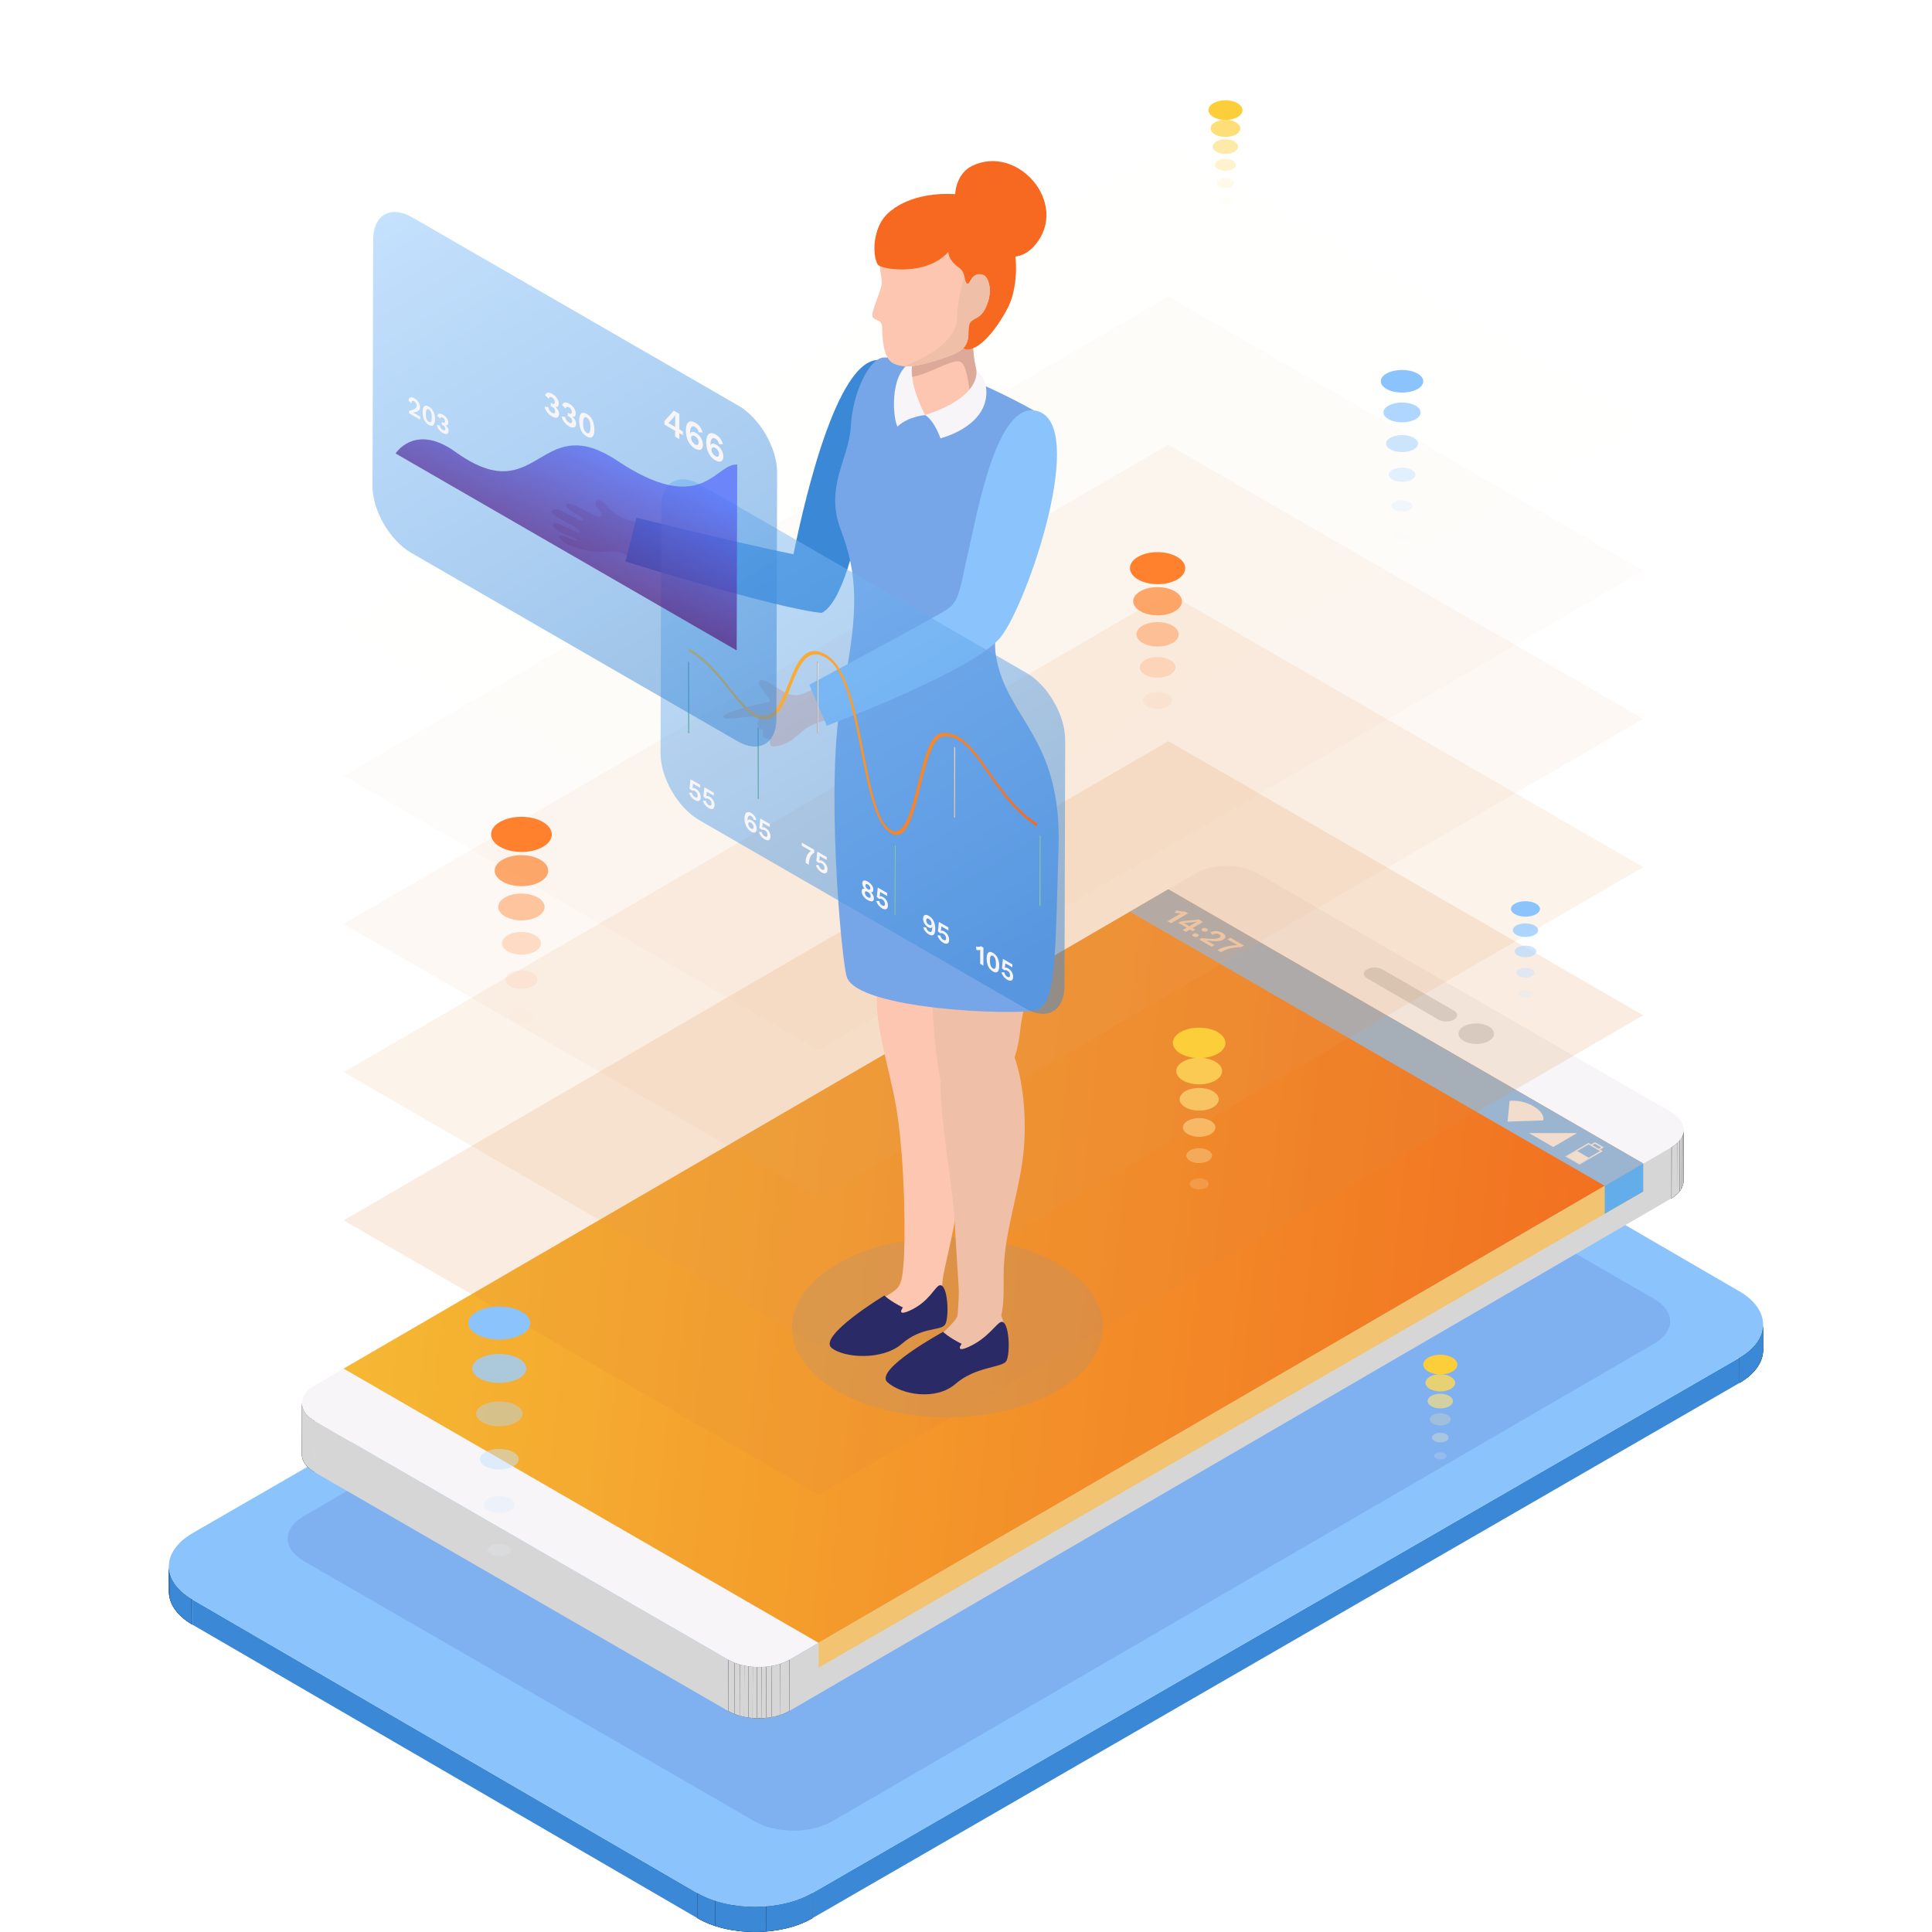 <?xml version="1.0" encoding="UTF-8"?>
<!DOCTYPE svg PUBLIC "-//W3C//DTD SVG 1.1//EN" "http://www.w3.org/Graphics/SVG/1.1/DTD/svg11.dtd">
<!-- Creator: CorelDRAW -->
<svg xmlns="http://www.w3.org/2000/svg" xml:space="preserve" width="10in" height="10in" version="1.1" style="shape-rendering:geometricPrecision; text-rendering:geometricPrecision; image-rendering:optimizeQuality; fill-rule:evenodd; clip-rule:evenodd"
viewBox="0 0 10000 10000"
 xmlns:xlink="http://www.w3.org/1999/xlink"
 xmlns:xodm="http://www.corel.com/coreldraw/odm/2003">
 <defs>
  <style type="text/css">
   <![CDATA[
    .fil1 {fill:black;fill-rule:nonzero}
    .fil22 {fill:#2A2A66;fill-rule:nonzero}
    .fil0 {fill:#3A88D6;fill-rule:nonzero}
    .fil8 {fill:#63ADEA;fill-rule:nonzero}
    .fil19 {fill:#77A6E8;fill-rule:nonzero}
    .fil2 {fill:#8BC4FC;fill-rule:nonzero}
    .fil4 {fill:#D6D6D6;fill-rule:nonzero}
    .fil20 {fill:#DDA999;fill-rule:nonzero}
    .fil16 {fill:#EFBFA8;fill-rule:nonzero}
    .fil7 {fill:#F2C370;fill-rule:nonzero}
    .fil21 {fill:#F76820;fill-rule:nonzero}
    .fil5 {fill:#F7F5F7;fill-rule:nonzero}
    .fil18 {fill:#FCC6B1;fill-rule:nonzero}
    .fil46 {fill:#FCCF3A;fill-rule:nonzero}
    .fil39 {fill:#FF812D;fill-rule:nonzero}
    .fil45 {fill:#FCFCFC;fill-rule:nonzero;fill-opacity:0}
    .fil9 {fill:white;fill-rule:nonzero;fill-opacity:0}
    .fil10 {fill:#F9E9D9;fill-rule:nonzero;fill-opacity:0.035}
    .fil11 {fill:#F4D2B4;fill-rule:nonzero;fill-opacity:0.067}
    .fil12 {fill:#EFBC8F;fill-rule:nonzero;fill-opacity:0.102}
    .fil13 {fill:#E9A669;fill-rule:nonzero;fill-opacity:0.133}
    .fil14 {fill:#E48F44;fill-rule:nonzero;fill-opacity:0.165}
    .fil37 {fill:#ECF5FE;fill-rule:nonzero;fill-opacity:0.169}
    .fil44 {fill:#FDE7D9;fill-rule:nonzero;fill-opacity:0.169}
    .fil51 {fill:#FEF7DE;fill-rule:nonzero;fill-opacity:0.169}
    .fil17 {fill:#9193A3;fill-rule:nonzero;fill-opacity:0.2}
    .fil15 {fill:#DE791E;fill-rule:nonzero;fill-opacity:0.2}
    .fil52 {fill:#FEE79D;fill-rule:nonzero;fill-opacity:0.251}
    .fil36 {fill:#D8EBFE;fill-rule:nonzero;fill-opacity:0.333}
    .fil43 {fill:#FDD3B7;fill-rule:nonzero;fill-opacity:0.333}
    .fil50 {fill:#FEEFBD;fill-rule:nonzero;fill-opacity:0.333}
    .fil34 {fill:#B2D8FD;fill-rule:nonzero;fill-opacity:0.443}
    .fil35 {fill:#C5E2FE;fill-rule:nonzero;fill-opacity:0.502}
    .fil42 {fill:#FEBF95;fill-rule:nonzero;fill-opacity:0.502}
    .fil49 {fill:#FEE79D;fill-rule:nonzero;fill-opacity:0.502}
    .fil3 {fill:#77A6E8;fill-rule:nonzero;fill-opacity:0.612}
    .fil38 {fill:#B2D8FD;fill-rule:nonzero;fill-opacity:0.667}
    .fil48 {fill:#FDDF7C;fill-rule:nonzero;fill-opacity:0.667}
    .fil41 {fill:#FEAA72;fill-rule:nonzero;fill-opacity:0.667}
    .fil33 {fill:#9ECEFD;fill-rule:nonzero;fill-opacity:0.831}
    .fil47 {fill:#FDD75B;fill-rule:nonzero;fill-opacity:0.831}
    .fil40 {fill:#FE9650;fill-rule:nonzero;fill-opacity:0.831}
    .fil30 {fill:url(#id0);fill-rule:nonzero}
    .fil6 {fill:url(#id1);fill-rule:nonzero}
    .fil24 {fill:url(#id2);fill-rule:nonzero}
    .fil26 {fill:url(#id3);fill-rule:nonzero}
    .fil29 {fill:url(#id4);fill-rule:nonzero}
    .fil28 {fill:url(#id5);fill-rule:nonzero}
    .fil25 {fill:url(#id6);fill-rule:nonzero}
    .fil27 {fill:url(#id7);fill-rule:nonzero}
    .fil23 {fill:url(#id8);fill-rule:nonzero;fill-opacity:0.502}
    .fil31 {fill:url(#id9);fill-rule:nonzero;fill-opacity:0.502}
    .fil32 {fill:url(#id10);fill-rule:nonzero;fill-opacity:0.702}
   ]]>
  </style>
  <linearGradient id="id0" gradientUnits="objectBoundingBox" x1="1.59559e+06%" y1="0%" x2="1.59559e+06%" y2="0%">
   <stop offset="0" style="stop-opacity:1; stop-color:#F7F5F7"/>
   <stop offset="1" style="stop-opacity:1; stop-color:#3DDEED"/>
  </linearGradient>
  <linearGradient id="id1" gradientUnits="userSpaceOnUse" x1="8722.13" y1="6894.34" x2="1396.34" y2="6080.35">
   <stop offset="0" style="stop-opacity:1; stop-color:#F76820"/>
   <stop offset="1" style="stop-opacity:1; stop-color:#FCCF3A"/>
  </linearGradient>
  <linearGradient id="id2" gradientUnits="userSpaceOnUse" xlink:href="#id1" x1="5364.5" y1="4313.62" x2="3329.54" y2="3266.63">
  </linearGradient>
  <linearGradient id="id3" gradientUnits="objectBoundingBox" xlink:href="#id0" x1="1.54336e+06%" y1="0%" x2="1.54336e+06%" y2="0%">
  </linearGradient>
  <linearGradient id="id4" gradientUnits="objectBoundingBox" xlink:href="#id0" x1="1.57845e+06%" y1="0%" x2="1.58158e+06%" y2="0%">
  </linearGradient>
  <linearGradient id="id5" gradientUnits="objectBoundingBox" xlink:href="#id0" x1="1.5466e+06%" y1="0%" x2="1.5466e+06%" y2="0%">
  </linearGradient>
  <linearGradient id="id6" gradientUnits="objectBoundingBox" xlink:href="#id0" x1="1.52992e+06%" y1="0%" x2="1.52992e+06%" y2="0%">
  </linearGradient>
  <linearGradient id="id7" gradientUnits="objectBoundingBox" xlink:href="#id0" x1="1.56447e+06%" y1="0%" x2="1.56762e+06%" y2="0%">
  </linearGradient>
  <linearGradient id="id8" gradientUnits="userSpaceOnUse" x1="3533.35" y1="2355.54" x2="5160.73" y2="5032.05">
   <stop offset="0" style="stop-opacity:1; stop-color:#8BC4FC"/>
   <stop offset="1" style="stop-opacity:1; stop-color:#3A88D6"/>
  </linearGradient>
  <linearGradient id="id9" gradientUnits="userSpaceOnUse" xlink:href="#id8" x1="2007.14" y1="1031.26" x2="3634.51" y2="3608.63">
  </linearGradient>
  <linearGradient id="id10" gradientUnits="userSpaceOnUse" x1="2719.06" y1="3142.67" x2="3126.03" y2="2277.21">
   <stop offset="0" style="stop-opacity:1; stop-color:#57004C"/>
   <stop offset="0.02" style="stop-opacity:1; stop-color:#57004C"/>
   <stop offset="1" style="stop-opacity:1; stop-color:#5268FD"/>
  </linearGradient>
 </defs>
 <g id="Layer_x0020_1">
  <g id="_2278210387328">
   <g>
    <g>
     <g>
      <g>
       <path class="fil0" d="M9125.99 6985.71l-0.42 -130.44c0.19,62.68 -41.11,125.44 -123.94,173.17l0.42 130.44c82.83,-47.69 124.13,-110.48 123.94,-173.17z"/>
      </g>
      <g>
       <path class="fil1" d="M9125.99 6985.71l-0.42 -130.44c0.19,62.68 -41.11,125.44 -123.94,173.17l0.42 130.44c82.83,-47.69 124.13,-110.48 123.94,-173.17z"/>
      </g>
      <g>
       <path class="fil0" d="M9001.74 7028.47l0.42 130.44c82.72,-47.72 124.02,-110.48 123.94,-173.17l-0.43 -130.44c0.12,62.65 -41.22,125.44 -123.94,173.17l0 0z"/>
      </g>
     </g>
     <g>
      <g>
       <path class="fil0" d="M873.88 8108l0.43 130.44c0.19,61.95 40.91,123.83 122.29,171.13l-0.42 -130.44c-81.37,-47.3 -122.1,-109.17 -122.29,-171.13z"/>
      </g>
      <g>
       <path class="fil1" d="M873.88 8108l0.43 130.44c0.19,61.95 40.91,123.83 122.29,171.13l-0.42 -130.44c-81.37,-47.3 -122.1,-109.17 -122.29,-171.13z"/>
      </g>
      <g>
       <path class="fil0" d="M873.88 8108l0.43 130.44c0,9.27 1,18.61 2.84,27.76l-0.42 -130.44c-1.81,-9.15 -2.85,-18.42 -2.85,-27.76l0 0z"/>
       <path class="fil0" d="M876.73 8135.88l0.42 130.44c10.27,51.07 48.34,100.52 114.37,140.32l-0.43 -130.44c-66.03,-39.8 -104.18,-89.26 -114.37,-140.32l0 0z"/>
       <path class="fil0" d="M991.02 8276.09l0.42 130.44c1.73,1 3.46,2.04 5.19,3.04l-0.43 -130.44c-1.77,-1 -3.5,-1.92 -5.19,-3.04l0 0z"/>
      </g>
     </g>
     <g>
      <polygon class="fil0" points="996.17,8279.12 996.59,8409.56 3610.27,9928.56 3609.88,9798.12 "/>
     </g>
     <g>
      <polygon class="fil0" points="4204.29,9798.31 4204.67,9928.75 9002.05,7158.91 9001.74,7028.47 "/>
     </g>
     <g>
      <g>
       <path class="fil0" d="M3609.88 9798.12l0.42 130.44c163.71,95.14 429.9,95.14 594.41,0.19l-0.42 -130.44c-164.55,94.95 -430.63,94.95 -594.41,-0.19z"/>
      </g>
      <g>
       <path class="fil1" d="M3609.88 9798.12l0.42 130.44c163.71,95.14 429.9,95.14 594.41,0.19l-0.42 -130.44c-164.55,94.95 -430.63,94.95 -594.41,-0.19z"/>
      </g>
      <g>
       <path class="fil0" d="M3609.88 9798.12l0.42 130.44c28.07,16.27 59.22,29.8 92.3,40.61l-0.42 -130.44c-33.11,-10.81 -64.22,-24.34 -92.3,-40.61l0 0z"/>
       <path class="fil0" d="M3702.14 9838.73l0.42 130.44c81.3,26.34 174.51,35.8 264.35,28.38l-0.43 -130.44c-89.83,7.3 -183.05,-2.15 -264.34,-28.38l0 0z"/>
       <path class="fil0" d="M3966.48 9867.11l0.43 130.44c86.91,-7.11 170.74,-30.11 237.77,-68.8l-0.42 -130.44c-66.91,38.69 -150.78,61.57 -237.77,68.8l0 0z"/>
      </g>
     </g>
    </g>
    <g>
     <path class="fil2" d="M997.83 7934.91c-164.52,94.95 -165.32,249.08 -1.62,344.33l2613.67 1518.88c163.7,95.14 429.89,95.14 594.41,0.19l4797.49 -2769.88c164.51,-94.95 165.32,-249.08 1.61,-344.33l-2613.67 -1518.88c-163.7,-95.14 -429.89,-95.14 -594.41,-0.19l-4797.48 2769.88z"/>
    </g>
   </g>
   <g>
    <path class="fil3" d="M8561.19 6722.59c110.91,63.99 111.52,167.67 1.31,231.7l-4255.69 2473.15c-110.17,63.99 -289.45,64.22 -400.36,0.19l-2333.98 -1347.52c-110.91,-63.99 -111.52,-168.09 -1.31,-232.08l4255.69 -2473.15c110.18,-63.99 289.46,-63.8 400.36,0.19l2333.98 1347.52z"/>
   </g>
   <g>
    <g>
     <g>
      <g>
       <path class="fil4" d="M8714.63 5847.77l-0.73 265.57c-0.11,32.76 -21.57,65.53 -64.6,90.56l0.73 -265.57c43.03,-25.11 64.49,-57.8 64.61,-90.56z"/>
      </g>
      <g>
       <path class="fil1" d="M8714.63 5847.77l-0.73 265.57c-0.11,32.76 -21.57,65.53 -64.6,90.56l0.73 -265.57c43.03,-25.11 64.49,-57.8 64.61,-90.56z"/>
      </g>
      <g>
       <path class="fil4" d="M8714.63 5847.77l-0.73 265.57c0,0.61 0,1.31 0,1.92l0.73 -265.46c0,-0.81 0,-1.43 0,-2.04l0 0z"/>
       <path class="fil4" d="M8714.63 5849.73l-0.73 265.46c-0.11,4.27 -0.61,8.54 -1.42,12.81l0.73 -265.46c0.81,-4.27 1.19,-8.54 1.42,-12.81l0 0z"/>
       <path class="fil4" d="M8713.09 5862.54l-0.73 265.46c-0.81,4.15 -2.04,8.34 -3.58,12.5l0.73 -265.46c1.54,-4.15 2.77,-8.31 3.57,-12.5l0 0z"/>
       <path class="fil4" d="M8709.52 5875.07l-0.73 265.46c-1.61,4.27 -3.57,8.46 -5.88,12.73l0.73 -265.57c2.34,-4.19 4.27,-8.34 5.88,-12.61l0 0z"/>
       <path class="fil4" d="M8703.63 5887.69l-0.73 265.57c-2.54,4.46 -5.5,8.96 -8.96,13.34l0.73 -265.46c3.34,-4.54 6.31,-8.89 8.96,-13.46l0 0z"/>
       <path class="fil4" d="M8694.56 5900.99l-0.73 265.46c-3.96,5.08 -8.54,10.07 -13.85,14.85l0.73 -265.46c5.31,-4.77 9.88,-9.73 13.84,-14.84l0 0z"/>
       <path class="fil4" d="M8680.83 5915.87l-0.73 265.46c-7.92,7.35 -17.31,14.35 -28.07,20.85l0.81 -265.46c10.61,-6.5 20.07,-13.54 28,-20.84l0 0z"/>
       <path class="fil4" d="M8652.76 5936.6l-0.81 265.46c-0.93,0.5 -1.85,1 -2.73,1.61l0.73 -265.57c0.96,-0.39 1.88,-0.89 2.81,-1.5l0 0z"/>
      </g>
     </g>
     <g>
      <g>
       <path class="fil4" d="M1562.2 7527.81l0.73 -265.46c-0.11,33.38 21.88,66.76 65.83,92.06l-0.73 265.46c-43.96,-25.3 -65.91,-58.68 -65.83,-92.06z"/>
      </g>
      <g>
       <path class="fil1" d="M1562.2 7527.81l0.73 -265.46c-0.11,33.38 21.88,66.76 65.83,92.06l-0.73 265.46c-43.96,-25.3 -65.91,-58.68 -65.83,-92.06z"/>
      </g>
      <g>
       <path class="fil4" d="M1628.84 7354.46l-0.73 265.46c-43.95,-25.34 -65.95,-58.72 -65.83,-92.06l0.73 -265.46c-0.08,33.26 21.88,66.64 65.83,92.06l0 0z"/>
      </g>
     </g>
     <g>
      <polygon class="fil4" points="8650.02,5938.26 8649.18,6203.79 4085.04,8856.15 4085.85,8590.69 "/>
     </g>
     <g>
      <polygon class="fil4" points="3770.01,8590.69 3769.32,8856.15 1628.04,7619.92 1628.84,7354.46 "/>
     </g>
     <g>
      <g>
       <path class="fil4" d="M4085.85 8590.69l-0.73 265.46c-86.8,50.45 -228.43,50.45 -315.72,0l0.73 -265.46c87.3,50.46 228.93,50.46 315.72,0z"/>
      </g>
      <g>
       <path class="fil1" d="M4085.85 8590.69l-0.73 265.46c-86.8,50.45 -228.43,50.45 -315.72,0l0.73 -265.46c87.3,50.46 228.93,50.46 315.72,0z"/>
      </g>
      <g>
       <path class="fil4" d="M4085.85 8590.69l-0.73 265.46c-14.85,8.65 -31.23,15.77 -48.72,21.46l0.73 -265.46c17.38,-5.69 33.88,-12.81 48.72,-21.46l0 0z"/>
       <path class="fil4" d="M4037.01 8612.15l-0.73 265.46c-13.54,4.39 -27.77,7.92 -42.22,10.57l0.73 -265.46c14.54,-2.73 28.69,-6.19 42.22,-10.57l0 0z"/>
       <path class="fil4" d="M3994.78 8622.65l-0.73 265.46c-9.35,1.73 -18.92,3.04 -28.5,3.96l0.73 -265.57c9.57,-0.81 19.11,-2.11 28.5,-3.85l0 0z"/>
       <path class="fil4" d="M3966.17 8626.61l-0.73 265.57c-8.23,0.81 -16.5,1.31 -24.84,1.62l0.73 -265.46c8.38,-0.31 16.61,-0.92 24.84,-1.73l0 0z"/>
       <path class="fil4" d="M3941.37 8628.22l-0.73 265.46c-7.61,0.31 -15.27,0.31 -22.88,0.12l0.73 -265.46c7.61,0.19 15.23,0.19 22.88,-0.11l0 0z"/>
       <path class="fil4" d="M3918.45 8628.34l-0.73 265.46c-7.35,-0.19 -14.77,-0.62 -22.07,-1.23l0.73 -265.46c7.34,0.73 14.76,1.12 22.07,1.23l0 0z"/>
       <path class="fil4" d="M3896.38 8627.22l-0.73 265.46c-7.35,-0.61 -14.54,-1.42 -21.77,-2.46l0.73 -265.46c7.23,1.04 14.46,1.84 21.77,2.46l0 0z"/>
       <path class="fil4" d="M3874.61 8624.76l-0.73 265.46c-7.42,-1 -14.84,-2.35 -22.19,-3.88l0.73 -265.57c7.35,1.65 14.77,3 22.19,4l0 0z"/>
       <path class="fil4" d="M3852.54 8620.92l-0.73 265.57c-7.92,-1.62 -15.65,-3.58 -23.3,-5.69l0.73 -265.46c7.61,2 15.38,3.93 23.3,5.58l0 0z"/>
       <path class="fil4" d="M3829.23 8615.19l-0.73 265.46c-9.27,-2.65 -18.31,-5.69 -27.07,-9.15l0.73 -265.46c8.65,3.46 17.73,6.54 27.07,9.15l0 0z"/>
       <path class="fil4" d="M3802.16 8606.04l-0.73 265.46c-11.31,-4.46 -22.07,-9.57 -32.03,-15.38l0.73 -265.46c9.96,5.84 20.77,10.92 32.04,15.38l0 0z"/>
      </g>
     </g>
    </g>
    <g>
     <path class="fil5" d="M8648.6 5755.51c87.3,50.46 88.1,132.29 1.31,182.74l-4564.18 2652.43c-86.8,50.46 -228.43,50.46 -315.72,0l-2141.28 -1236.23c-87.3,-50.45 -87.8,-132.48 -1,-182.85l4564.18 -2652.44c86.8,-50.45 228,-50.26 315.41,0.19l2141.28 1236.15z"/>
    </g>
    <polygon class="fil6" points="6047.12,4603.23 8505.13,6022.28 4236.63,8502.97 1778.63,7083.93 "/>
    <g>
     <path class="fil4" d="M7525.81 5231.21c22.07,12.73 22.19,33.46 0,46.3 -21.88,12.73 -57.99,12.92 -79.99,0.19l-370.06 -213.66c-22.26,-12.92 -22.19,-33.76 -0.31,-46.49 22.19,-12.92 57.99,-12.92 80.3,0l370.06 213.66z"/>
    </g>
    <g>
     <path class="fil4" d="M7706.02 5312.7c36.11,20.84 36.34,54.65 0.43,75.41 -35.8,20.84 -94.02,20.76 -130.02,-0.12 -36.11,-20.84 -36.42,-54.53 -0.61,-75.3 35.88,-20.84 94.18,-20.84 130.21,0z"/>
    </g>
    <polygon class="fil7" points="4236.63,8502.97 8505.13,6022.28 8505.13,6167.68 4237.56,8631.57 "/>
    <polygon class="fil2" points="5848.42,4719.1 6047.12,4603.23 8505.13,6022.28 8306,6137.95 "/>
    <polygon class="fil8" points="8306,6137.95 8306,6282.55 8505.13,6167.68 8505.13,6022.28 "/>
    <g>
     <g>
      <path class="fil5" d="M6149.49 4727.13l-88.41 51.38 -18.23 -10.5 55.95 -32.46c3.96,-2.35 8.65,-4.88 13.42,-7.54 -11.69,-0.19 -23.69,-2.23 -33.38,-5.89l13.11 -10.5c9.15,4.15 31.03,7.84 42.41,6.73l15.11 8.77z"/>
     </g>
     <g>
      <g>
       <path class="fil5" d="M6172.56 4803.47l14.46 8.35 -13.42 7.73 -14.46 -8.35 -20.77 12 -16.8 -9.65 20.76 -12 -43.45 -25.04 12 -7.04c2.65,-0.42 7.04,-1.11 12.61,-1.73l80.99 -8.65 22.19 12.81 -54.11 31.57zm12.61 -26.57c3.88,-2.23 8.34,-4.58 12.61,-6.93l-0.19 -0.11c-5.81,1.11 -13.92,2.35 -19.85,2.96l-45.07 4.69 -4.39 0.42 27.69 15.96 29.19 -17 0 0z"/>
      </g>
      <g>
       <path class="fil5" d="M6198.41 4834.08c7.34,4.15 7.54,9.27 0.92,13.11 -6.73,3.96 -15.38,3.65 -22.57,-0.5 -7.23,-4.15 -7.54,-9.15 -0.81,-13.04 6.61,-3.85 15.23,-3.73 22.46,0.42z"/>
      </g>
      <g>
       <path class="fil5" d="M6327.35 4828.39c21.57,12.5 18.73,26.34 4.07,34.92 -17,9.88 -43.34,10.57 -86.68,4.57 3.96,2.15 12.11,6.61 16.8,9.27l24.54 14.15 -14.84 8.65 -64.22 -37.03 12.5 -7.35c53.84,6.19 78.57,5.39 91.99,-2.46 8.23,-4.77 8.77,-11.19 -0.43,-16.5 -9.96,-5.69 -22.88,-5.08 -35.92,1.92l-9.96 -12.73c19.31,-9.96 42.8,-8.61 62.15,2.57z"/>
      </g>
     </g>
     <g>
      <path class="fil5" d="M6224.48 4819c-7.34,-4.15 -7.42,-9.15 -0.81,-13.04 6.73,-3.96 15.27,-3.77 22.5,0.42 7.35,4.15 7.61,9.15 0.93,13.11 -6.65,3.81 -15.31,3.69 -22.61,-0.5z"/>
     </g>
     <g>
      <path class="fil5" d="M6438.83 4894.3l-14.15 8.23c-44.57,0 -76.41,9.34 -104.48,25.72l-18.42 -10.69c27.46,-15.96 61.07,-24.61 103.29,-25.15l-51.87 -30.04 15.15 -8.84 70.49 40.76z"/>
     </g>
    </g>
    <g>
     <polygon class="fil5" points="8163.37,5864.69 8039.24,5936.83 7914.29,5864.77 "/>
    </g>
    <g>
     <path class="fil5" d="M7938.48 5726.83c59.53,34.38 49.84,70.53 49.46,72.33l-184.86 6.31 10.5 -107.02c2.81,-0.42 58.68,-9.88 124.9,28.38z"/>
    </g>
    <g>
     <g>
      <path class="fil5" d="M8255.13 5911.99l46.41 26.77 -19.73 11.5 -6.73 3.96 -46.42 -26.76 6.73 -3.96 19.73 -11.5zm19.84 34.38l12.92 -7.54 -32.88 -18.92 -12.92 7.54 32.88 18.92 0 0z"/>
     </g>
     <g>
      <g>
       <polygon class="fil5" points="8226.63,5994.21 8175.37,6024.01 8108.42,5985.36 8159.68,5955.52 8163.44,5957.79 8223.28,5992.28 "/>
      </g>
      <g>
       <polygon class="fil5" points="8281.78,5950.25 8295.43,5958.17 8175.37,6027.97 8102,5985.56 8222.05,5915.76 8235.4,5923.49 8228.59,5927.37 8222.17,5923.68 8163.44,5957.79 8159.68,5955.52 8108.42,5985.36 8175.37,6024.01 8226.63,5994.21 8223.28,5992.28 8281.89,5958.17 8275.08,5954.21 "/>
      </g>
     </g>
    </g>
   </g>
   <g>
    <polygon class="fil9" points="6047.12,-0.02 8505.13,1419.15 4236.63,3899.72 1778.63,2480.67 "/>
    <polygon class="fil10" points="6047.12,767.25 8505.13,2186.33 4236.63,4667.03 1778.63,3247.82 "/>
    <polygon class="fil11" points="6047.12,1534.44 8505.13,2953.48 4236.63,5434.18 1778.63,4015.01 "/>
    <polygon class="fil12" points="6047.12,2301.59 8505.13,3720.75 4236.63,6201.37 1778.63,4782.28 "/>
    <polygon class="fil13" points="6047.12,3068.85 8505.13,4487.94 4236.63,6968.63 1778.63,5549.47 "/>
    <polygon class="fil14" points="6047.12,3836.04 8505.13,5255.09 4236.63,7735.82 1778.63,6316.62 "/>
    <polygon class="fil15" points="6047.12,4603.23 8505.13,6022.28 4236.63,8502.97 1778.63,7083.93 "/>
   </g>
   <g>
    <g>
     <path class="fil16" d="M3319.39 2707.87c0,0 -73.76,-10.69 -126.56,-43.84 -52.8,-33.15 -84.76,-96.76 -105.41,-73.68 -25.15,28.19 40.8,61.76 23.19,81.91 -17.61,20.15 -160.67,-87.91 -177.74,-62.57 -20.04,29.61 89.53,57.99 84.57,81.49 -5,23.5 -127.79,-77.83 -157.9,-50.38 -30.11,27.57 147.82,86.99 141.02,110.48 -6.73,23.5 -133.1,-71.11 -137.87,-35 -4.69,36.03 136.75,71.33 123.71,80.37 -11.61,8.04 -81.41,-38.76 -91.37,-20.77 -8.23,14.96 45.99,59.22 169.82,77.53 71.72,10.57 141.75,-14.04 180.2,24.84 38.61,38.92 74.33,-170.4 74.33,-170.4z"/>
     <path class="fil0" d="M4572.19 1866.92c-225.46,-62.87 -403.13,696.24 -465.2,1002 -308.11,-62.99 -813.18,-189.55 -813.18,-189.55l-55.87 227.31c0,0 795.45,246.65 1014.72,265.57 200.7,-95.56 308.15,-1167.97 319.53,-1305.34z"/>
     <path class="fil17" d="M4336.73 6540.47c-315.3,182.01 -316.95,477.2 -3.77,659.13 313.19,182.01 822.72,182.01 1138.06,0 315.3,-182.01 316.95,-477.2 3.65,-659.2 -313.14,-181.93 -822.6,-181.93 -1137.94,0.07z"/>
     <path class="fil18" d="M4631.3 4927.3c156.28,-134.52 269.04,53.84 333.53,694.01 64.61,640.21 -112.94,946.97 -86.06,1076.06 26.96,129.13 34.99,158.75 -67.26,174.9 -102.25,16.19 -119.67,55.15 -169.51,94.1 -43.65,34.19 -129.13,67.95 -196.35,26.88 -54.84,-33.46 -72.26,-97.79 -30.92,-137.17 30.92,-29.61 105.41,-106.22 138.98,-126.79 102.68,-62.69 111.83,-58.8 122.6,-182.63 10.77,-123.71 8.77,-516.46 -34.3,-796.26 -42.96,-279.8 -204.31,-656.36 -10.69,-823.1z"/>
     <path class="fil16" d="M5080.5 5268.93c188.43,45.07 251.42,442.01 212.54,734.43 -25.53,192.32 -98.18,394.06 -98.18,591.76 0,157.52 9.89,333.33 -152.32,335.99 -127.09,2.04 -74.18,-139.21 -80.18,-262.81 -2.15,-43.95 -14.23,-212.24 -21.69,-359.67 -16.15,-317.49 -222.58,-1126.48 139.82,-1039.69z"/>
     <path class="fil16" d="M5075.23 3797.39c219.46,-22.88 368.52,250.19 368.52,610.67 0,360.48 -142.94,725.66 -164.13,930.78 -17.19,166.48 -85.06,264.65 -125.06,271.65 -97.56,17.19 -250.93,142.94 -282.46,0 -40.38,-182.93 -54.65,-466.62 -44.38,-680.59 26.8,-559.49 -10.85,-1105.56 247.5,-1132.52z"/>
     <path class="fil19" d="M4574.85 1850.46c235.04,-7.42 622.48,187.01 797.61,285.8 175.09,98.8 -271.27,930.9 -217.35,1258.73 53.91,327.83 341.87,417.86 323.87,992.65 -18,574.76 -11.19,814.49 -118.94,841.44 -107.75,26.96 -920.4,-2.04 -977.27,-172.67 -26.96,-80.8 -113.75,-1023.76 -23.92,-1463.85 89.83,-440.05 78.57,-624.94 -6.73,-849.37 -85.37,-224.54 42.65,-365.98 51.69,-536.61 8.96,-170.67 94.64,-353.72 171.05,-356.14z"/>
     <path class="fil18" d="M5039.81 1623.96c0,0 -28.07,225.77 40.99,370.98 -25.34,26.88 -49.03,149.86 -106.83,163.01 -56.88,12.92 -128.52,11.19 -185.4,-9.46 -61.87,-22.5 -106.83,-64.61 -106.83,-64.61l0 -291.92 358.06 -168.01z"/>
     <path class="fil20" d="M4681.87 1953.6l0 -104.29 263.31 -180.9 94.71 -44.45c0,0 -28.07,225.77 41,370.98 -16.19,17.11 -31.65,73.14 -55.65,115.06 -2.96,-58.8 -14.04,-210.74 -50.76,-235.15 -42.72,-28.57 -189.32,84.18 -292.61,78.76z"/>
     <path class="fil5" d="M4788.7 2148.38c0,0 -91.49,-166.78 -64.61,-271.65 -112.33,32.96 -108.98,262.31 -79.37,331.6 56.57,-53.87 143.98,-59.95 143.98,-59.95z"/>
     <path class="fil21" d="M4627.15 1079.51c0,0 123.94,-101.83 365.29,-69.49 288.57,38.76 305.34,423.47 224.96,581.37 -40.3,79.14 -134.09,220.5 -214.46,217.54 -80.53,-3.04 -375.79,-729.43 -375.79,-729.43l0 0z"/>
     <path class="fil18" d="M4760.13 1128.35c-161.17,11.38 -194.24,106.83 -205.24,190.05 -8.35,63.37 8.46,105.1 9.15,145.9 0.61,35.92 -61.57,156.59 -46.42,177.86 15.15,21.27 45.49,8.46 47.92,50.88 2.23,40.3 0.61,160.44 59.33,188.55 67.65,32.34 156.9,6.81 269.84,-31.54 85.18,-28.88 117.02,-55.87 117.83,-122.71 0.73,-61.15 6,-62.49 47.53,-84.76 44.46,-23.92 71.11,-112.75 61.57,-161.9 -11.69,-59.83 -35.61,-59.53 -49.57,-61.26 -22.5,-2.96 -51.88,20.27 -58.72,55.57 40.92,-92.37 23.19,-366.17 -253.23,-346.64z"/>
     <path class="fil16" d="M4953.25 1649.8c5.69,-150.48 64.3,-303.53 72.14,-323.14 8.04,47.53 4.77,94.1 -4.77,127.71 11.92,-23.3 33.69,-37.34 51.49,-34.99 14.04,1.85 37.96,1.42 49.57,61.26 9.58,49.15 -17.11,137.98 -61.57,161.9 -41.53,22.26 -46.8,23.61 -47.53,84.76 -0.73,66.83 -32.65,93.91 -117.83,122.71 -87.48,29.72 -151.21,48.72 -213.97,45.19 73.34,-28.65 267.35,-112.6 272.46,-245.39z"/>
     <path class="fil5" d="M5053.35 1914.84c0,0 34,136.63 -264.65,233.5 48.41,29.61 79.06,120.37 79.06,120.37 0,0 221.93,-53.42 237.08,-220.89 8.04,-89.41 -51.49,-132.98 -51.49,-132.98z"/>
     <path class="fil21" d="M4908.76 1303.55c-111.72,125.44 -332.83,92.18 -361.41,69.61 -33.07,-26.26 -56.99,-280.54 159.63,-304.41 167.98,-18.54 349.6,49.03 340.56,264.84 -6.11,103.37 -26.96,120.79 -26.96,120.79 0,0 -15.65,38.88 -26.26,-12.8 -10.69,-51.69 -23.31,-47.53 -50.15,-71.83 -36.61,-33.11 -35.42,-66.19 -35.42,-66.19z"/>
     <path class="fil21" d="M5014.78 1088.04c0,0 -83.22,-67.26 -198.39,-61.57 -115.17,5.69 -233.31,45.57 -272.07,157.28 -38.76,111.71 145.59,23.92 145.59,23.92l287.34 -66.14 37.53 -53.49z"/>
     <path class="fil16" d="M5182.79 6810.5c0,0 46.42,106.44 4.39,195.35 -41.42,87.8 -135.94,38.88 -208.78,97.06 -72.83,58.3 -116.48,104.41 -199.01,89.83 -82.53,-14.54 -237.89,-50.99 -150.48,-104.41 87.41,-53.42 322.03,-229.24 328.02,-282.54 6.08,-53.68 225.85,4.69 225.85,4.69z"/>
     <path class="fil22" d="M4977.44 6955.71c-69.91,-35 -95.95,-62.07 -95.95,-62.07 0,0 -360.48,196.35 -287.84,261 72.64,64.61 250.19,96.87 352.44,8.04 102.25,-88.83 236.77,-83.45 261,-115.67 24.23,-32.27 18.11,-217.93 -26.26,-204.31 -24.23,7.42 -67.57,84.26 -167.47,128.9 -72.76,32.65 -35.92,-15.88 -35.92,-15.88z"/>
     <path class="fil22" d="M4673.52 6767.47c-69.91,-35 -96.06,-62.07 -96.06,-62.07 0,0 -347.98,211 -272.38,272.07 62.57,50.45 261,66.53 363.13,-22.19 102.14,-88.72 198.39,-65.65 222.62,-97.87 24.22,-32.26 16.19,-218.04 -28.3,-204.39 -24.23,7.42 -53.42,85.76 -153.32,130.44 -72.61,32.54 -35.69,-16 -35.69,-16z"/>
     <path class="fil21" d="M5040.24 1235.29c-134.02,-123.02 -121.79,-320.61 -9.46,-376.17 235.16,-116.21 505.39,193.01 328.95,406.67 -110.41,133.83 -260.39,23.73 -319.49,-30.49z"/>
     <path class="fil18" d="M4271.24 3542.7c-103.87,35.61 -119.56,65.34 -176.82,52.99 -57.3,-12.3 -138.59,-95.52 -163.63,-71.64 -25.04,23.8 81.41,103.56 47.22,109.91 -34.3,6.19 -238.89,51.3 -233.93,76.3 5.39,26.88 150.67,-14.04 173.59,3.35 22.88,17.38 -1.31,15.88 3.65,40.8 4.27,20.84 26.96,18 28.69,28.57 1.73,10.69 -6.62,18.42 2.54,32.15 8.96,13.42 29.11,4.88 31.46,11 2.23,6.11 -1.42,16.5 4.15,30.23 4.07,9.96 26.65,13.42 80.6,-9.57 53.92,-23.11 76.22,-69.61 147.52,-99.41 71.33,-29.8 113.56,-25.42 113.56,-25.42l-58.61 -179.24z"/>
     <path class="fil2" d="M5363.5 2126.19c-201.66,-45.57 -300.88,506.69 -348.68,717.12 -47.84,210.31 -48.42,267.61 -112.64,310.64 -64.22,43.04 -713.24,390.21 -713.24,390.21l90.14 212.16c0,0 760.15,-282.15 900.78,-458.97 140.56,-176.89 456.39,-1109.41 183.63,-1171.17z"/>
    </g>
    <g>
     <g>
      <g>
       <path class="fil23" d="M5312.93 3482.98c111.1,64.22 200.85,219.66 200.43,347.18l-3.58 1274.8c-0.42,127.71 -90.56,179.17 -201.78,114.98l-1688.39 -974.73c-111.1,-64.22 -201.04,-219.58 -200.66,-347.25l3.58 -1274.8c0.42,-127.48 90.87,-178.97 201.97,-114.87l1688.43 974.7z"/>
      </g>
      <g>
       <path class="fil24" d="M4273.05 3387.96c3.27,1.85 6.5,3.89 9.77,6 102.37,66.53 145.59,286.42 187.63,499.27 35.8,182.13 69.91,354.6 134.9,399.86 1.85,1.31 3.65,2.46 5.39,3.46 70.72,40.8 106.64,-103.06 141.21,-242.27 32.34,-129.94 62.76,-252.65 122.52,-259.27 31.76,-3.65 60.22,3.77 86.79,19.11 56.38,32.57 104.18,101.02 156.78,176.43 65.22,93.41 138.9,199.24 250.62,272.38l-1.12 15.15c-115.59,-75.72 -191.08,-184.05 -257.84,-279.61 -51.88,-74.68 -96.56,-138.59 -148.56,-168.59 -24.42,-14.15 -50.45,-20.77 -79.68,-17.5 -54.53,6.43 -85.76,131.87 -115.98,253.15 -37.53,151.09 -73.07,293.84 -153.94,247.15l-7.54 -4.88c-74.68,-51.8 -109.67,-229.85 -146.82,-418.4 -40.69,-206.43 -82.72,-419.82 -175.51,-480.35 -3.15,-2.04 -6.19,-3.96 -9.27,-5.69 -97.68,-56.38 -137.25,44.57 -179.39,150.67 -29.61,75.18 -60.15,152.63 -113.64,166.55 -25.72,6.81 -50.07,1.31 -73.99,-12.42 -43.03,-24.84 -84.56,-76.83 -129.94,-133.71 -56.99,-71.33 -121.09,-151.82 -204.7,-200.04 -2.23,-1.31 -4.39,-2.54 -6.62,-3.77l-0.5 -16.07c2.23,1.23 4.58,2.54 6.81,3.88 87.6,50.57 153.44,132.98 212.05,206.35 44.88,56.18 83.64,104.79 123.02,127.48 21.46,12.42 43.03,17.11 65.95,11.07 50.15,-13.42 79.99,-89.02 108.98,-162.09 41.95,-105.72 84.56,-215.81 192.62,-153.32z"/>
      </g>
      <g>
       <polygon class="fil25" points="3566.43,3430.8 3565.93,3795.74 3560.81,3789.74 3561.35,3424.87 "/>
       <g>
        <g>
         <polygon class="fil25" points="3566.43,3430.8 3565.93,3795.74 3560.81,3789.74 3561.35,3424.87 "/>
        </g>
        <g>
         <polygon class="fil1" points="3566.43,3430.8 3565.93,3795.74 3560.81,3789.74 3561.35,3424.87 "/>
        </g>
        <g>
         <g>
          <g>
           <polygon class="fil25" points="3561.35,3424.87 3566.43,3430.8 3565.93,3795.74 3560.81,3789.74 "/>
          </g>
         </g>
        </g>
       </g>
      </g>
      <g>
       <polygon class="fil26" points="3926.41,3771.01 3925.91,4136 3920.8,4130 3921.33,3765.13 "/>
       <g>
        <g>
         <polygon class="fil26" points="3926.41,3771.01 3925.91,4136 3920.8,4130 3921.33,3765.13 "/>
        </g>
        <g>
         <polygon class="fil1" points="3926.41,3771.01 3925.91,4136 3920.8,4130 3921.33,3765.13 "/>
        </g>
        <g>
         <g>
          <g>
           <polygon class="fil26" points="3921.33,3765.13 3926.41,3771.01 3925.91,4136 3920.8,4130 "/>
          </g>
         </g>
        </g>
       </g>
      </g>
      <g>
       <polygon class="fil27" points="4235.71,3430.8 4235.21,3795.74 4230.13,3789.74 4230.63,3424.87 "/>
       <g>
        <g>
         <polygon class="fil27" points="4235.71,3430.8 4235.21,3795.74 4230.13,3789.74 4230.63,3424.87 "/>
        </g>
        <g>
         <polygon class="fil1" points="4235.71,3430.8 4235.21,3795.74 4230.13,3789.74 4230.63,3424.87 "/>
        </g>
        <g>
         <g>
          <g>
           <polygon class="fil27" points="4230.63,3424.87 4235.71,3430.8 4235.21,3795.74 4230.13,3789.74 "/>
          </g>
         </g>
        </g>
       </g>
      </g>
      <g>
       <polygon class="fil28" points="4635.19,4375.19 4634.65,4740.06 4629.49,4734.17 4629.99,4369.19 "/>
       <g>
        <g>
         <polygon class="fil28" points="4635.19,4375.19 4634.65,4740.06 4629.49,4734.17 4629.99,4369.19 "/>
        </g>
        <g>
         <polygon class="fil1" points="4635.19,4375.19 4634.65,4740.06 4629.49,4734.17 4629.99,4369.19 "/>
        </g>
        <g>
         <g>
          <g>
           <polygon class="fil28" points="4629.99,4369.19 4635.19,4375.19 4634.65,4740.06 4629.49,4734.17 "/>
          </g>
         </g>
        </g>
       </g>
      </g>
      <g>
       <polygon class="fil29" points="4943.48,3870.04 4942.94,4234.9 4937.87,4228.91 4938.37,3864.04 "/>
       <g>
        <g>
         <polygon class="fil29" points="4943.48,3870.04 4942.94,4234.9 4937.87,4228.91 4938.37,3864.04 "/>
        </g>
        <g>
         <polygon class="fil1" points="4943.48,3870.04 4942.94,4234.9 4937.87,4228.91 4938.37,3864.04 "/>
        </g>
        <g>
         <g>
          <g>
           <polygon class="fil29" points="4938.37,3864.04 4943.48,3870.04 4942.94,4234.9 4937.87,4228.91 "/>
          </g>
         </g>
        </g>
       </g>
      </g>
      <g>
       <polygon class="fil30" points="5386.49,4327.7 5385.95,4692.64 5380.88,4686.64 5381.38,4321.78 "/>
       <g>
        <g>
         <polygon class="fil30" points="5386.49,4327.7 5385.95,4692.64 5380.88,4686.64 5381.38,4321.78 "/>
        </g>
        <g>
         <polygon class="fil1" points="5386.49,4327.7 5385.95,4692.64 5380.88,4686.64 5381.38,4321.78 "/>
        </g>
        <g>
         <g>
          <g>
           <polygon class="fil30" points="5381.38,4321.78 5386.49,4327.7 5385.95,4692.64 5380.88,4686.64 "/>
          </g>
         </g>
        </g>
       </g>
      </g>
      <g>
       <g>
        <path class="fil5" d="M3623.3 4061.81l0 15.65 -36.34 -20.96 -2.46 21.46 -0.5 1.54 0.31 0.19c3.46,-2.35 9.65,-1.54 17.38,2.96 15.76,9.15 25.42,26.46 25.34,43.53 -0.11,21.57 -13.84,24.61 -30.72,14.84 -14.23,-8.23 -23.8,-20.34 -30.04,-37.84l15.15 0c2.15,9.46 6.31,17.5 15.15,22.57 9.04,5.19 14.54,2.73 14.54,-7.42 -0.12,-10.27 -5,-18.54 -14.04,-23.69 -6.61,-3.88 -11.69,-4.57 -15.07,-1.92l-13.23 -10.38 5.19 -48.84 49.34 28.3z"/>
       </g>
       <g>
        <path class="fil5" d="M3694.72 4103.11l0 15.57 -36.23 -20.84 -2.65 21.46 -0.31 1.61c3.77,-2.15 9.77,-1.43 17.61,3.04 15.96,9.27 25.42,26.46 25.34,43.53 -0.11,21.57 -13.65,24.61 -30.73,14.85 -14.23,-8.23 -23.69,-20.27 -29.8,-37.76l15.15 0c2.04,9.34 6.31,17.38 15.15,22.57 9.04,5.19 14.54,2.73 14.54,-7.43 -0.12,-10.27 -5,-18.54 -14.15,-23.8 -6.5,-3.77 -11.5,-4.46 -14.84,-1.85l-13.23 -10.38 5.19 -48.84 48.96 28.26z"/>
       </g>
      </g>
      <g>
       <g>
        <path class="fil5" d="M3890.49 4245.79c15.65,9.04 26.34,26.15 26.26,44.15 0,18.92 -11.61,24.23 -29.49,13.92 -20.65,-11.92 -33.76,-37.15 -33.69,-67.07 0.11,-32.46 15.27,-39.69 34.69,-28.5 13.11,7.61 22.57,18.73 27.26,36.11l-14.23 -0.61c-2.04,-8.65 -6.31,-15.65 -14.15,-20.27 -11.19,-6.5 -17.92,2.54 -17.92,21.69l0 2.35 0.5 0.81c2.65,-8.5 12.3,-7.46 20.76,-2.57zm-3.46 42.22c8.65,5 13.73,2.46 13.73,-7.11 0,-9.27 -5,-17.8 -13.73,-22.8 -8.04,-4.69 -13.92,-2.04 -13.92,6.92 -0.04,8.35 6.19,18.5 13.92,23l0 0z"/>
       </g>
       <g>
        <path class="fil5" d="M3984.4 4264.9l0 15.77 -36.34 -20.96 -2.54 21.27 -0.31 1.61 0.31 0.19c3.46,-2.35 9.46,-1.61 17.19,2.85 15.96,9.27 25.42,26.65 25.34,43.76 -0.12,21.57 -13.73,24.61 -30.61,14.84 -14.35,-8.35 -23.81,-20.54 -29.92,-38.07l15.15 0c2.23,9.65 6.31,17.5 15.15,22.57 9.04,5.19 14.54,2.73 14.54,-7.43 -0.12,-10.27 -5,-18.54 -14.15,-23.8 -6.5,-3.77 -11.5,-4.46 -14.84,-1.61l-13.23 -10.57 5.19 -48.84 49.07 28.42z"/>
       </g>
      </g>
      <g>
       <g>
        <path class="fil5" d="M4214.56 4398.72l0 14.84c-20.65,11.61 -27.77,32.65 -27.88,62.49l-16.8 -9.65c0.11,-29.11 8.54,-49.84 27.57,-61.57l-47.22 -27.26 0 -15.96 64.34 37.11z"/>
       </g>
       <g>
        <path class="fil5" d="M4279.35 4436.06l0 15.65 -36.22 -20.84 -2.65 21.46 -0.31 1.61c3.77,-2.15 9.77,-1.42 17.61,3.04 15.76,9.15 25.42,26.46 25.34,43.53 -0.12,21.57 -13.73,24.61 -30.73,14.84 -14.23,-8.23 -23.8,-20.34 -30.03,-37.84l15.38 0.11c2.04,9.35 6.31,17.38 15.15,22.57 9.04,5.19 14.54,2.73 14.54,-7.42 -0.11,-10.27 -5,-18.54 -14.15,-23.81 -6.5,-3.77 -11.5,-4.46 -14.85,-1.84l-13.23 -10.39 5.19 -48.84 48.95 28.15z"/>
       </g>
      </g>
      <g>
       <g>
        <path class="fil5" d="M4508.28 4618.69c9.27,9.35 15.15,20.27 15.07,31.84 0,16.38 -12.23,19.65 -31.84,8.34 -19.42,-11.19 -31.54,-28.57 -31.54,-44.95 0,-11.31 5.69,-15.77 15.57,-13.92 -7.84,-8.23 -12.31,-18.23 -12.31,-28.19 0.12,-15.65 11.31,-18.61 28.5,-8.65 17.38,10.07 28.8,26.03 28.69,41.61 0.08,9.85 -4.42,14.73 -12.15,13.92zm-16.69 25.11c9.35,5.39 15.07,3.58 15.07,-5 0,-8.54 -5.69,-16.88 -14.96,-22.27 -8.85,-5.07 -15.07,-3.57 -15.07,5 -0.08,8.42 5.81,16.88 14.96,22.26l0 0zm0.23 -65.83c-7.54,-4.38 -12.31,-2.54 -12.31,5.19 0,7.61 4.89,14.96 12.31,19.34 7.73,4.46 12.61,2.73 12.73,-4.89 -0.11,-7.73 -5,-15.15 -12.73,-19.65l0 0z"/>
       </g>
       <g>
        <path class="fil5" d="M4592.04 4622.04l0 15.65 -36.23 -20.84 -2.54 21.27 -0.31 1.85c3.77,-2.35 9.88,-1.43 17.61,3.04 15.77,9.15 25.42,26.46 25.34,43.53 -0.11,21.57 -13.73,24.61 -30.72,14.85 -14.23,-8.23 -23.81,-20.34 -29.92,-37.84l15.39 -0.11c2.04,9.57 6.3,17.61 15.15,22.8 9.04,5.19 14.54,2.73 14.54,-7.61 -0.11,-10.27 -5,-18.3 -14.15,-23.61 -6.5,-3.77 -11.5,-4.46 -14.85,-1.85l-13.23 -10.38 5.19 -48.84 48.72 28.11z"/>
       </g>
      </g>
      <g>
       <g>
        <path class="fil5" d="M4807.85 4740.48c21.69,12.5 33.19,36.92 33.07,66.95 -0.11,33.07 -13.11,40.8 -33.19,29.19 -13.92,-8.04 -24.54,-20.65 -29.3,-37.46l15.65 1.42c1.73,8.85 6,16.19 14.04,20.85 12.61,7.34 17.38,-1.93 17.5,-21.77l0 -2.04 -0.5 -0.31c-2.85,8.54 -12,7.23 -20.77,2.23 -15.65,-9.04 -26.65,-26.88 -26.46,-45.07 0.35,-19.07 12.15,-24.38 29.96,-14zm0 45.76c8.04,4.69 13.73,2.15 13.73,-6.73 0,-9.27 -5.61,-18.54 -13.73,-23.19 -8.77,-5 -13.65,-2.23 -13.84,7.34 -0.31,8.96 5.19,17.61 13.84,22.57l0 0z"/>
       </g>
       <g>
        <path class="fil5" d="M4908.99 4800.31l0 15.65 -36.34 -20.96 -2.54 21.46 -0.31 1.61 0.31 0.19c3.46,-2.35 9.46,-1.62 17.19,2.84 15.96,9.27 25.42,26.46 25.34,43.53 0,21.57 -13.65,24.61 -30.61,14.96 -14.34,-8.34 -23.8,-20.34 -30.04,-37.84l15.15 0c2.15,9.46 6.31,17.38 15.15,22.57 9.04,5.19 14.54,2.73 14.54,-7.42 -0.12,-10.27 -5,-18.54 -14.15,-23.8 -6.5,-3.77 -11.5,-4.46 -14.84,-1.85l-13.23 -10.38 5.19 -48.84 49.19 28.26z"/>
       </g>
      </g>
      <g>
       <g>
        <path class="fil5" d="M5090.19 4904.99l-0.31 93.22 -16.57 -9.57 0.19 -59.03c0,-4.15 0.19,-8.96 0.19,-13.73 -5.5,2.65 -12.73,3.04 -19.96,0.73l-2.15 -17.81c7.42,3.35 20.54,2.73 24.84,-1.61l13.77 7.81z"/>
       </g>
       <g>
        <path class="fil5" d="M5139.65 4932.18c20.65,12 32.34,35.19 32.26,66.83 -0.11,31.46 -11.81,41.22 -32.57,29.19 -20.84,-12 -32.46,-35.3 -32.46,-66.76 0.19,-31.61 11.88,-41.38 32.76,-29.26zm-0.23 80.37c10.5,6 15.57,-1.23 15.57,-23.42 0,-22.38 -5,-35.42 -15.38,-41.42 -10.57,-6.11 -15.57,1.23 -15.57,23.61 -0.07,22.19 4.81,35.11 15.38,41.22l0 0z"/>
       </g>
       <g>
        <path class="fil5" d="M5240.05 4991.48l0 15.65 -36.22 -20.84 -2.65 21.26 -0.31 1.62c3.77,-2.15 9.77,-1.23 17.61,3.27 15.76,9.15 25.42,26.46 25.34,43.53 0,21.57 -13.65,24.61 -30.73,14.84 -14.23,-8.23 -23.8,-20.54 -30.03,-38.07l15.38 0.11c2.04,9.58 6.31,17.61 15.15,22.81 8.85,5.19 14.46,2.46 14.46,-7.73 0,-10.19 -4.89,-18.3 -14.04,-23.61 -6.5,-3.77 -11.5,-4.69 -14.85,-1.85l-13.23 -10.38 5.19 -48.84 48.91 28.22z"/>
       </g>
      </g>
     </g>
     <g>
      <g>
       <path class="fil31" d="M3821.93 2099.54c111.1,64.22 200.85,219.66 200.43,347.18l-3.58 1274.69c-0.42,127.71 -90.64,179.17 -201.78,114.98l-1688.39 -974.73c-111.1,-64.22 -201.04,-219.58 -200.66,-347.26l3.58 -1274.69c0.42,-127.48 90.87,-178.97 201.97,-114.87l1688.43 974.69z"/>
      </g>
      <g>
       <path class="fil32" d="M3815.89 2404.76c-1.85,649.55 -2.65,946.04 -2.73,961.62l-1765.61 -1019.3c4.57,-6.81 92.18,-136.56 270.76,-33.46 12.23,7.04 24.73,15.15 37.76,24.54 23.92,17.3 46.5,31.96 67.95,44.26 176.82,102.06 272.57,46.19 367.83,-9.96 95.33,-56.19 190.17,-112.64 365.56,-11.31 12.73,7.35 25.84,15.57 39.5,24.61 25.15,16.81 49.03,31.65 71.83,44.76 375.4,216.58 440.43,-34.92 547.15,-25.76z"/>
      </g>
      <g>
       <g>
        <path class="fil5" d="M3516.24 2222.64l18.42 10.57 -0.11 19.54 -18.3 -10.57 -0.12 30.72 -21.69 -12.5 0.12 -30.73 -55.34 -31.96 0 -17.8c1.11,-1.93 3.35,-4.46 6.19,-7.85l42.41 -46.3 28.5 16.5 -0.07 80.37zm-21.27 -55.65c0,-5.81 0.5,-11.69 0.73,-17.92l-0.43 -0.31c-2.46,4.46 -6.5,9.57 -9.57,13.04l-23.8 25.42 -2.23 2.54 35.19 20.27 0.11 -43.03 0 0z"/>
       </g>
       <g>
        <path class="fil5" d="M3601.54 2240.56c21.88,12.61 36.92,36.65 36.84,61.76 -0.11,26.46 -16.27,33.88 -41.53,19.34 -29,-16.69 -46.99,-51.88 -46.92,-93.8 0.11,-45.49 21.46,-55.65 48.65,-39.88 18.11,10.5 31.65,26.15 37.96,50.45l-19.96 -0.81c-2.65,-11.92 -8.77,-21.88 -19.65,-28.19 -15.65,-9.04 -25.03,3.58 -25.15,30.04l0 3.57 0.43 1c3.88,-11.84 17.61,-10.34 29.34,-3.5zm-4.81 59.11c12.11,7.04 19.23,3.46 19.35,-9.96 0,-12.92 -7.04,-24.92 -19.23,-31.96 -11.31,-6.5 -19.54,-2.85 -19.54,9.57 0,11.88 8.54,26.04 19.42,32.34l0 0z"/>
       </g>
       <g>
        <path class="fil5" d="M3706.83 2301.28c21.88,12.61 37.15,36.72 37.04,61.87 -0.12,26.46 -16.27,33.88 -41.53,19.34 -29,-16.69 -47.11,-51.87 -46.92,-93.79 0.11,-45.49 21.15,-55.76 48.42,-40 18.3,10.57 31.84,26.27 38.15,50.57l-19.96 -0.81c-2.85,-12.11 -8.85,-21.88 -19.84,-28.3 -15.46,-8.96 -24.84,3.77 -24.92,30.22l0 3.58 0.43 1c3.92,-11.8 17.65,-10.3 29.15,-3.69zm-4.77 59.15c12.42,7.11 19.42,3.57 19.54,-9.89 0,-12.92 -7.04,-24.92 -19.42,-32.03 -11.08,-6.42 -19.54,-2.85 -19.54,9.65 -0.04,11.89 8.54,26.04 19.42,32.27l0 0z"/>
       </g>
      </g>
      <g>
       <g>
        <path class="fil5" d="M2144.92 2061.35c19.42,11.31 28.88,30.54 28.88,45.88 0,17.69 -11.5,25.34 -35.61,28.57 3.46,1.85 10.5,5.69 14.65,8.15l22 12.73 0 15.38 -57.68 -33.26 0 -13.04c29.19,-5.61 39.69,-12.92 39.69,-27.07 0,-8.46 -4.69,-17.19 -12.92,-22 -8.85,-5.07 -14.35,-0.92 -14.84,11.69l-14.35 -14.54c1.19,-18.26 12.88,-22.46 30.19,-12.5z"/>
       </g>
       <g>
        <path class="fil5" d="M2219.71 2104.5c20.46,11.81 31.84,34.69 31.84,65.72 -0.12,31.15 -11.69,40.8 -32.04,29 -20.54,-11.92 -32.03,-34.8 -31.96,-65.95 0,-31 11.57,-40.57 32.15,-28.77zm-0.23 79.18c10.27,5.89 15.27,-1.23 15.39,-23.11 0.11,-21.88 -4.89,-34.8 -15.15,-40.69 -10.5,-6 -15.46,1.12 -15.46,23 -0.11,21.88 4.77,34.8 15.23,40.8l0 0z"/>
       </g>
       <g>
        <path class="fil5" d="M2293.16 2146.72c17.61,10.19 27.07,25.84 27.07,40.38 -0.11,15.07 -9.27,15.96 -15.07,13.54l0 0.31c7.35,4.38 16.69,16.07 16.57,29.3 0,16.8 -12.42,20.84 -29.19,11.07 -16.19,-9.35 -27.88,-24.11 -32.03,-41.11l15.76 1.23c1.54,10.88 6.61,18.73 15.96,24.11 8.15,4.69 12.92,2.15 12.92,-6 0,-8.04 -4.15,-14.04 -12.61,-18.92 -2.04,-1.23 -3.88,-2.23 -6.11,-3.15l0 -14.15c1.42,1 2.65,1.93 4.15,2.73 9.04,5.19 12.81,3.27 12.81,-5.89 0,-7.73 -4.39,-14.54 -11.5,-18.61 -7.61,-4.39 -12,-2.46 -13.92,5.31l-14.96 -15.07c3.39,-12 15,-13.81 30.15,-5.08z"/>
       </g>
      </g>
      <g>
       <g>
        <path class="fil5" d="M2858.65 2039.09c21.69,12.5 33.38,32.15 33.38,49.96 0,18.3 -11.38,19.73 -18.54,16.5l0 0.73c9.04,5.38 20.54,19.84 20.46,36.11 -0.11,20.76 -15.26,25.42 -36.22,13.34 -19.73,-11.38 -34.19,-29.42 -39.26,-50.38l19.42 1.54c1.85,13.42 8.23,23.11 19.73,29.72 9.96,5.81 15.96,2.35 15.96,-7.54 0,-9.96 -5.19,-17.31 -15.46,-23.3 -2.54,-1.43 -4.77,-2.54 -7.54,-3.89l0 -17.19c1.73,1 3.27,2.15 5.19,3.27 11.19,6.42 15.77,4.27 15.77,-7.23 0,-9.27 -5.31,-17.92 -14.15,-23 -9.34,-5.39 -14.76,-3.04 -17.11,6.42l-18.42 -18.3c3.85,-15.11 18.19,-17.54 36.8,-6.77z"/>
       </g>
       <g>
        <path class="fil5" d="M2946.56 2089.85c21.88,12.61 33.38,32.03 33.38,49.95 -0.11,18.31 -11.38,19.73 -18.54,16.5l0 0.73c9.04,5.39 20.54,19.84 20.46,36.11 -0.11,20.77 -15.26,25.42 -36.03,13.42 -19.96,-11.5 -34.38,-29.5 -39.49,-50.45l19.42 1.54c1.85,13.42 8.23,23.11 19.73,29.73 9.96,5.81 15.96,2.35 15.96,-7.54 0,-9.96 -5.19,-17.3 -15.46,-23.3 -2.54,-1.42 -4.77,-2.54 -7.54,-3.88l0 -17.19c1.73,1 3.27,2.15 5.19,3.27 11.07,6.42 15.77,4.27 15.77,-7.23 0,-9.27 -5.31,-17.92 -14.15,-23 -9.35,-5.38 -14.85,-3.04 -17.11,6.5l-18.42 -18.3c4,-15.19 18.23,-17.54 36.84,-6.85z"/>
       </g>
       <g>
        <path class="fil5" d="M3037.24 2142.46c25.15,14.54 39.26,42.84 39.19,81.18 -0.11,38.15 -14.34,50.07 -39.57,35.49 -25.34,-14.65 -39.26,-42.84 -39.19,-80.98 0.19,-38.34 14.23,-50.34 39.57,-35.69zm-0.31 97.79c12.73,7.35 18.8,-1.54 18.92,-28.38 0.11,-27.15 -6,-43.03 -18.73,-50.38 -12.73,-7.35 -18.81,1.54 -18.92,28.69 0,26.88 6.11,42.72 18.73,50.07l0 0z"/>
       </g>
      </g>
     </g>
    </g>
   </g>
   <g>
    <path class="fil2" d="M2697.18 6787.74c62.87,33.38 62.99,87.29 0.73,120.56 -62.26,33.26 -163.52,33.38 -226.39,0 -62.68,-33.26 -62.99,-87.29 -0.73,-120.56 62.3,-33.3 163.74,-33.3 226.39,0z"/>
    <g>
     <path class="fil33" d="M2683.14 7030.2c55.03,29.19 55.15,76.41 0.61,105.6 -54.53,29.11 -143.17,29.19 -198.2,0 -54.83,-29.11 -55.15,-76.41 -0.61,-105.6 54.53,-29.22 143.36,-29.22 198.2,0z"/>
    </g>
    <g>
     <path class="fil34" d="M2669.22 7272.55c47.22,25.15 47.3,65.53 0.61,90.56 -46.8,25.04 -122.83,25.15 -170.13,0 -47.11,-25.04 -47.3,-65.64 -0.5,-90.56 46.69,-24.92 122.9,-24.92 170.01,0z"/>
    </g>
    <g>
     <path class="fil35" d="M2655.19 7515.01c39.49,20.96 39.49,54.72 0.5,75.6 -39.07,20.84 -102.45,20.96 -141.94,0 -39.26,-20.84 -39.49,-54.72 -0.5,-75.6 39.07,-20.84 102.64,-20.84 141.94,0z"/>
    </g>
    <g>
     <path class="fil36" d="M2641.15 7757.36c31.65,16.8 31.65,43.84 0.43,60.53 -31.34,16.69 -82.1,16.81 -113.75,0 -31.54,-16.69 -31.65,-43.84 -0.42,-60.53 31.22,-16.65 82.18,-16.65 113.75,0z"/>
    </g>
    <g>
     <path class="fil37" d="M2627.11 7999.82c23.8,12.61 23.8,32.96 0.31,45.57 -23.5,12.61 -61.76,12.61 -85.56,0 -23.69,-12.61 -23.8,-32.96 -0.31,-45.57 23.5,-12.61 61.84,-12.61 85.56,0z"/>
    </g>
    <g>
     <path class="fil9" d="M2613.04 8242.2c15.96,8.46 15.96,22.19 0.19,30.61 -15.77,8.46 -41.53,8.46 -57.37,0 -15.88,-8.46 -15.96,-22.19 -0.19,-30.61 15.77,-8.42 41.53,-8.46 57.37,0z"/>
    </g>
   </g>
   <g>
    <path class="fil2" d="M7334.42 1932.07c43.15,22.88 43.22,59.91 0.5,82.83 -42.72,22.8 -112.21,22.88 -155.36,0 -43.03,-22.88 -43.22,-59.92 -0.5,-82.83 42.72,-22.92 112.33,-22.92 155.36,0z"/>
    <g>
     <path class="fil33" d="M7324.85 2098.43c37.84,20.04 37.84,52.49 0.42,72.45 -37.46,20.04 -98.29,20.04 -136.02,0 -37.65,-20.04 -37.84,-52.49 -0.43,-72.45 37.34,-19.96 98.3,-19.96 136.02,0z"/>
    </g>
    <g>
     <path class="fil38" d="M7315.19 2264.86c32.46,17.19 32.46,44.95 0.42,62.18 -32.15,17.19 -84.33,17.19 -116.71,0 -32.34,-17.19 -32.45,-44.95 -0.42,-62.18 32.04,-17.23 84.37,-17.19 116.71,0z"/>
    </g>
    <g>
     <path class="fil35" d="M7305.54 2431.22c27.07,14.34 27.15,37.53 0.31,51.88 -26.76,14.34 -70.3,14.34 -97.37,0 -26.96,-14.35 -27.07,-37.54 -0.31,-51.88 26.73,-14.23 70.37,-14.23 97.37,0z"/>
    </g>
    <g>
     <path class="fil36" d="M7295.96 2597.69c21.69,11.5 21.77,30.11 0.31,41.61 -21.46,11.5 -56.37,11.5 -78.02,0 -21.69,-11.5 -21.77,-30.11 -0.31,-41.61 21.35,-11.5 56.34,-11.5 78.03,0z"/>
    </g>
    <g>
     <path class="fil37" d="M7286.31 2764.06c16.27,8.65 16.39,22.69 0.19,31.22 -16.19,8.65 -42.41,8.65 -58.72,0 -16.27,-8.65 -16.38,-22.69 -0.19,-31.22 16.07,-8.58 42.42,-8.58 58.72,0z"/>
    </g>
    <g>
     <path class="fil9" d="M7276.62 2930.49c11,5.81 11,15.15 0.11,20.96 -10.88,5.81 -28.5,5.81 -39.38,0 -10.88,-5.81 -11,-15.15 -0.11,-20.96 10.88,-5.81 28.5,-5.81 39.38,0z"/>
    </g>
   </g>
   <g>
    <path class="fil2" d="M7948.67 4676.37c29.42,15.65 29.5,40.92 0.31,56.45 -29.19,15.57 -76.53,15.65 -106.02,0 -29.42,-15.57 -29.5,-40.92 -0.31,-56.45 29.19,-15.57 76.72,-15.57 106.02,0z"/>
    <g>
     <path class="fil33" d="M7942.17 4789.93c25.73,13.73 25.84,35.8 0.31,49.45 -25.54,13.65 -67.07,13.65 -92.79,0 -25.73,-13.65 -25.84,-35.8 -0.31,-49.45 25.42,-13.65 67.03,-13.65 92.8,0z"/>
    </g>
    <g>
     <path class="fil38" d="M7935.56 4903.38c22.07,11.69 22.19,30.72 0.31,42.41 -21.88,11.69 -57.49,11.69 -79.68,0 -22.07,-11.69 -22.19,-30.72 -0.31,-42.41 21.96,-11.69 57.57,-11.69 79.68,0z"/>
    </g>
    <g>
     <path class="fil35" d="M7928.94 5016.82c18.42,9.77 18.54,25.65 0.19,35.42 -18.35,9.77 -48.03,9.77 -66.45,0 -18.42,-9.77 -18.54,-25.65 -0.19,-35.42 18.31,-9.65 48.11,-9.65 66.45,0z"/>
    </g>
    <g>
     <path class="fil36" d="M7922.41 5130.38c14.77,7.85 14.85,20.54 0.19,28.38 -14.65,7.85 -38.46,7.85 -53.22,0 -14.77,-7.85 -14.85,-20.54 -0.19,-28.38 14.57,-7.84 38.49,-7.84 53.22,0z"/>
    </g>
    <g>
     <path class="fil37" d="M7915.79 5243.82c11.07,5.89 11.19,15.46 0.12,21.38 -11,5.88 -28.88,5.88 -40.07,0 -11.07,-5.88 -11.19,-15.46 -0.12,-21.38 11.07,-5.92 29,-5.92 40.07,0z"/>
    </g>
    <g>
     <path class="fil9" d="M7909.3 5357.38c7.42,3.96 7.54,10.39 0.11,14.35 -7.42,3.96 -19.42,3.96 -26.88,0 -7.42,-3.96 -7.54,-10.39 -0.11,-14.35 7.35,-4 19.46,-4 26.88,0z"/>
    </g>
   </g>
   <g>
    <path class="fil39" d="M6092.5 2882.15c56.26,32.46 56.38,84.95 0.73,117.33 -55.65,32.34 -146.21,32.45 -202.47,0 -56.07,-32.34 -56.38,-84.87 -0.61,-117.33 55.53,-32.34 146.28,-32.34 202.35,0z"/>
    <g>
     <path class="fil40" d="M6080.5 3060.31c49.57,28.57 49.65,74.87 0.61,103.37 -49.15,28.57 -128.9,28.57 -178.47,0 -49.45,-28.5 -49.65,-74.87 -0.61,-103.37 49.15,-28.57 129.13,-28.57 178.47,0z"/>
    </g>
    <g>
     <path class="fil41" d="M6068.58 3238.37c42.95,24.84 43.03,64.8 0.5,89.52 -42.53,24.72 -111.6,24.84 -154.56,0 -42.84,-24.73 -43.03,-64.8 -0.5,-89.52 42.54,-24.73 111.72,-24.73 154.56,0z"/>
    </g>
    <g>
     <path class="fil42" d="M6056.7 3416.53c36.34,20.96 36.34,54.72 0.42,75.61 -35.92,20.84 -94.33,20.96 -130.56,0 -36.11,-20.84 -36.34,-54.72 -0.43,-75.61 35.92,-20.84 94.33,-20.84 130.56,0z"/>
    </g>
    <g>
     <path class="fil43" d="M6044.66 3594.58c29.61,17.11 29.73,44.69 0.31,61.76 -29.3,17.11 -76.91,17.11 -106.52,0 -29.5,-17 -29.73,-44.69 -0.31,-61.76 29.3,-16.96 77.03,-16.96 106.52,0z"/>
    </g>
    <g>
     <path class="fil44" d="M6032.78 3772.74c23,13.23 23,34.69 0.31,47.84 -22.69,13.23 -59.61,13.23 -82.6,0 -22.88,-13.23 -23,-34.61 -0.31,-47.84 22.65,-13.23 59.72,-13.23 82.6,0z"/>
    </g>
    <g>
     <path class="fil45" d="M6020.85 3950.83c16.27,9.35 16.27,24.61 0.19,34 -16.07,9.38 -42.34,9.34 -58.61,0 -16.27,-9.35 -16.27,-24.61 -0.19,-34 16.07,-9.38 42.34,-9.38 58.61,0z"/>
    </g>
   </g>
   <g>
    <path class="fil39" d="M2809.74 4254.44c61.76,35.61 61.87,93.22 0.73,128.71 -61.15,35.49 -160.44,35.61 -222.24,0 -61.57,-35.5 -61.87,-93.22 -0.73,-128.71 61.15,-35.61 160.67,-35.61 222.24,0z"/>
    <g>
     <path class="fil40" d="M2796.59 4449.87c54.45,31.46 54.53,82.1 0.61,113.44 -53.91,31.34 -141.44,31.46 -195.85,0 -54.22,-31.34 -54.53,-82.1 -0.61,-113.44 53.91,-31.34 141.63,-31.34 195.85,0z"/>
    </g>
    <g>
     <path class="fil41" d="M2783.47 4645.34c47.11,27.15 47.22,71.11 0.5,98.18 -46.61,27.07 -122.41,27.15 -169.63,0 -46.91,-27.15 -47.22,-71.1 -0.5,-98.18 46.72,-27.07 122.71,-27.07 169.63,0z"/>
    </g>
    <g>
     <path class="fil42" d="M2770.44 4840.81c39.8,23 39.88,60.03 0.5,83.03 -39.38,22.88 -103.48,23 -143.25,0 -39.69,-22.88 -39.88,-60.03 -0.5,-83.03 39.38,-22.92 103.6,-22.92 143.25,0z"/>
    </g>
    <g>
     <path class="fil43" d="M2757.32 5036.35c32.46,18.73 32.57,49.03 0.42,67.76 -32.15,18.73 -84.45,18.73 -117.02,0 -32.34,-18.73 -32.57,-49.03 -0.42,-67.76 32.26,-18.73 84.56,-18.73 117.02,0z"/>
    </g>
    <g>
     <path class="fil44" d="M2744.21 5231.83c25.15,14.54 25.23,38.07 0.31,52.49 -24.92,14.46 -65.41,14.54 -90.64,0 -25.15,-14.46 -25.23,-38.07 -0.31,-52.49 24.92,-14.57 65.49,-14.57 90.64,0z"/>
    </g>
    <g>
     <path class="fil45" d="M2731.09 5427.26c17.92,10.27 17.92,26.96 0.19,37.22 -17.69,10.27 -46.49,10.27 -64.3,0 -17.8,-10.27 -17.92,-26.96 -0.19,-37.22 17.69,-10.27 46.49,-10.27 64.3,0z"/>
    </g>
   </g>
   <g>
    <path class="fil46" d="M6302.81 5342.19c53.41,30.84 53.53,80.68 0.61,111.41 -52.91,30.72 -138.98,30.84 -192.39,0 -53.3,-30.72 -53.53,-80.68 -0.61,-111.41 52.88,-30.8 139.06,-30.8 192.39,0z"/>
    <g>
     <path class="fil47" d="M6290.58 5495.25c46.61,26.96 46.69,70.41 0.5,97.25 -46.19,26.88 -121.17,26.96 -167.78,0 -46.49,-26.88 -46.69,-70.41 -0.5,-97.25 46.11,-26.88 121.29,-26.88 167.78,0z"/>
    </g>
    <g>
     <path class="fil48" d="M6278.28 5648.26c39.8,23 39.88,60.15 0.5,83.03 -39.38,22.88 -103.48,23 -143.24,0 -39.69,-22.88 -39.88,-60.03 -0.5,-83.03 39.45,-22.88 103.56,-22.88 143.24,0z"/>
    </g>
    <g>
     <path class="fil49" d="M6266.09 5801.28c32.96,19.04 33.07,49.76 0.42,68.8 -32.65,18.92 -85.76,19.04 -118.75,0 -32.88,-19.04 -33.07,-49.76 -0.43,-68.8 32.65,-18.92 85.87,-18.92 118.75,0z"/>
    </g>
    <g>
     <path class="fil50" d="M6253.86 5954.33c26.15,15.07 26.26,39.49 0.31,54.53 -25.84,15.07 -67.95,15.07 -94.1,0 -26.03,-15.07 -26.26,-39.49 -0.31,-54.53 25.84,-15.07 67.95,-15.07 94.1,0z"/>
    </g>
    <g>
     <path class="fil51" d="M6241.55 6107.46c19.34,11.19 19.34,29.19 0.19,40.3 -19.11,11.07 -50.26,11.19 -69.61,0 -19.22,-11.07 -19.34,-29.19 -0.19,-40.3 19.22,-11.19 50.37,-11.19 69.6,0z"/>
    </g>
    <g>
     <path class="fil9" d="M6229.36 6260.47c12.5,7.23 12.5,18.81 0.11,26.04 -12.38,7.23 -32.46,7.23 -44.95,0 -12.42,-7.23 -12.5,-18.8 -0.12,-26.04 12.38,-7.23 32.54,-7.23 44.96,0z"/>
    </g>
   </g>
   <g>
    <path class="fil46" d="M6405.06 533.86c34.61,19.96 34.69,52.19 0.43,72.15 -34.3,19.96 -89.95,19.96 -124.56,0 -34.49,-19.96 -34.69,-52.19 -0.42,-72.15 34.26,-19.96 90.06,-19.96 124.56,0z"/>
    <g>
     <path class="fil47" d="M6397.14 632.96c30.23,17.38 30.23,45.57 0.43,62.87 -29.92,17.38 -78.45,17.38 -108.68,0 -30.11,-17.38 -30.22,-45.57 -0.31,-62.87 29.8,-17.42 78.41,-17.42 108.56,0z"/>
    </g>
    <g>
     <path class="fil48" d="M6389.18 731.94c25.73,14.84 25.84,38.88 0.31,53.72 -25.54,14.85 -66.95,14.85 -92.68,0 -25.72,-14.84 -25.84,-38.88 -0.31,-53.72 25.42,-14.77 67.03,-14.77 92.68,0z"/>
    </g>
    <g>
     <path class="fil49" d="M6381.26 831.04c21.38,12.31 21.38,32.26 0.19,44.57 -21.15,12.31 -55.45,12.31 -76.83,0 -21.26,-12.31 -21.38,-32.26 -0.19,-44.57 21.19,-12.19 55.57,-12.19 76.83,0z"/>
    </g>
    <g>
     <path class="fil50" d="M6373.3 930.15c16.88,9.77 17,25.53 0.19,35.3 -16.8,9.77 -44.07,9.77 -60.95,0 -16.88,-9.77 -17,-25.53 -0.19,-35.3 16.81,-9.77 44.19,-9.77 60.95,0z"/>
    </g>
    <g>
     <path class="fil51" d="M6365.38 1029.24c12.5,7.23 12.5,18.92 0.11,26.04 -12.42,7.23 -32.57,7.23 -45.07,0 -12.42,-7.23 -12.5,-18.92 -0.12,-26.04 12.5,-7.23 32.65,-7.23 45.07,0z"/>
    </g>
    <g>
     <path class="fil9" d="M6357.54 1128.35c8.04,4.69 8.15,12.23 0.11,16.88 -8.04,4.69 -21.07,4.69 -29.11,0 -8.04,-4.69 -8.15,-12.23 -0.12,-16.88 7.96,-4.69 21,-4.69 29.11,0z"/>
    </g>
   </g>
   <g>
    <path class="fil46" d="M7517.05 7026.93c34.61,19.96 34.69,52.19 0.42,72.14 -34.3,19.96 -89.94,19.96 -124.56,0 -34.5,-19.96 -34.69,-52.19 -0.43,-72.14 34.3,-19.84 90.06,-19.84 124.56,0z"/>
    <g>
     <path class="fil47" d="M7509.13 7126.03c30.22,17.38 30.22,45.57 0.42,62.99 -29.92,17.38 -78.45,17.38 -108.67,0 -30.11,-17.38 -30.23,-45.57 -0.31,-62.99 29.8,-17.3 78.53,-17.3 108.56,0z"/>
    </g>
    <g>
     <path class="fil48" d="M7501.2 7225.13c25.73,14.84 25.84,38.88 0.31,53.72 -25.54,14.84 -66.95,14.84 -92.8,0 -25.65,-14.84 -25.84,-38.88 -0.31,-53.72 25.61,-14.85 67.14,-14.85 92.79,0z"/>
    </g>
    <g>
     <path class="fil52" d="M7493.24 7324.23c21.38,12.31 21.38,32.26 0.31,44.57 -21.15,12.31 -55.45,12.31 -76.83,0 -21.27,-12.31 -21.38,-32.26 -0.31,-44.57 21.19,-12.31 55.57,-12.31 76.83,0z"/>
    </g>
    <g>
     <path class="fil50" d="M7485.4 7423.33c16.88,9.77 17,25.54 0.19,35.3 -16.81,9.77 -43.96,9.77 -60.95,0 -16.88,-9.77 -17,-25.54 -0.19,-35.3 16.69,-9.77 44.07,-9.77 60.95,0z"/>
    </g>
    <g>
     <path class="fil51" d="M7477.48 7522.43c12.5,7.23 12.5,18.92 0.11,26.04 -12.42,7.23 -32.57,7.23 -45.07,0 -12.5,-7.23 -12.5,-18.92 -0.11,-26.04 12.42,-7.23 32.57,-7.23 45.07,0z"/>
    </g>
    <g>
     <path class="fil9" d="M7469.56 7621.46c8.15,4.69 8.15,12.23 0.11,16.88 -8.04,4.69 -21.07,4.69 -29.11,0 -8.04,-4.69 -8.15,-12.23 -0.12,-16.88 7.93,-4.58 21.07,-4.58 29.11,0z"/>
    </g>
   </g>
  </g>
 </g>
</svg>
